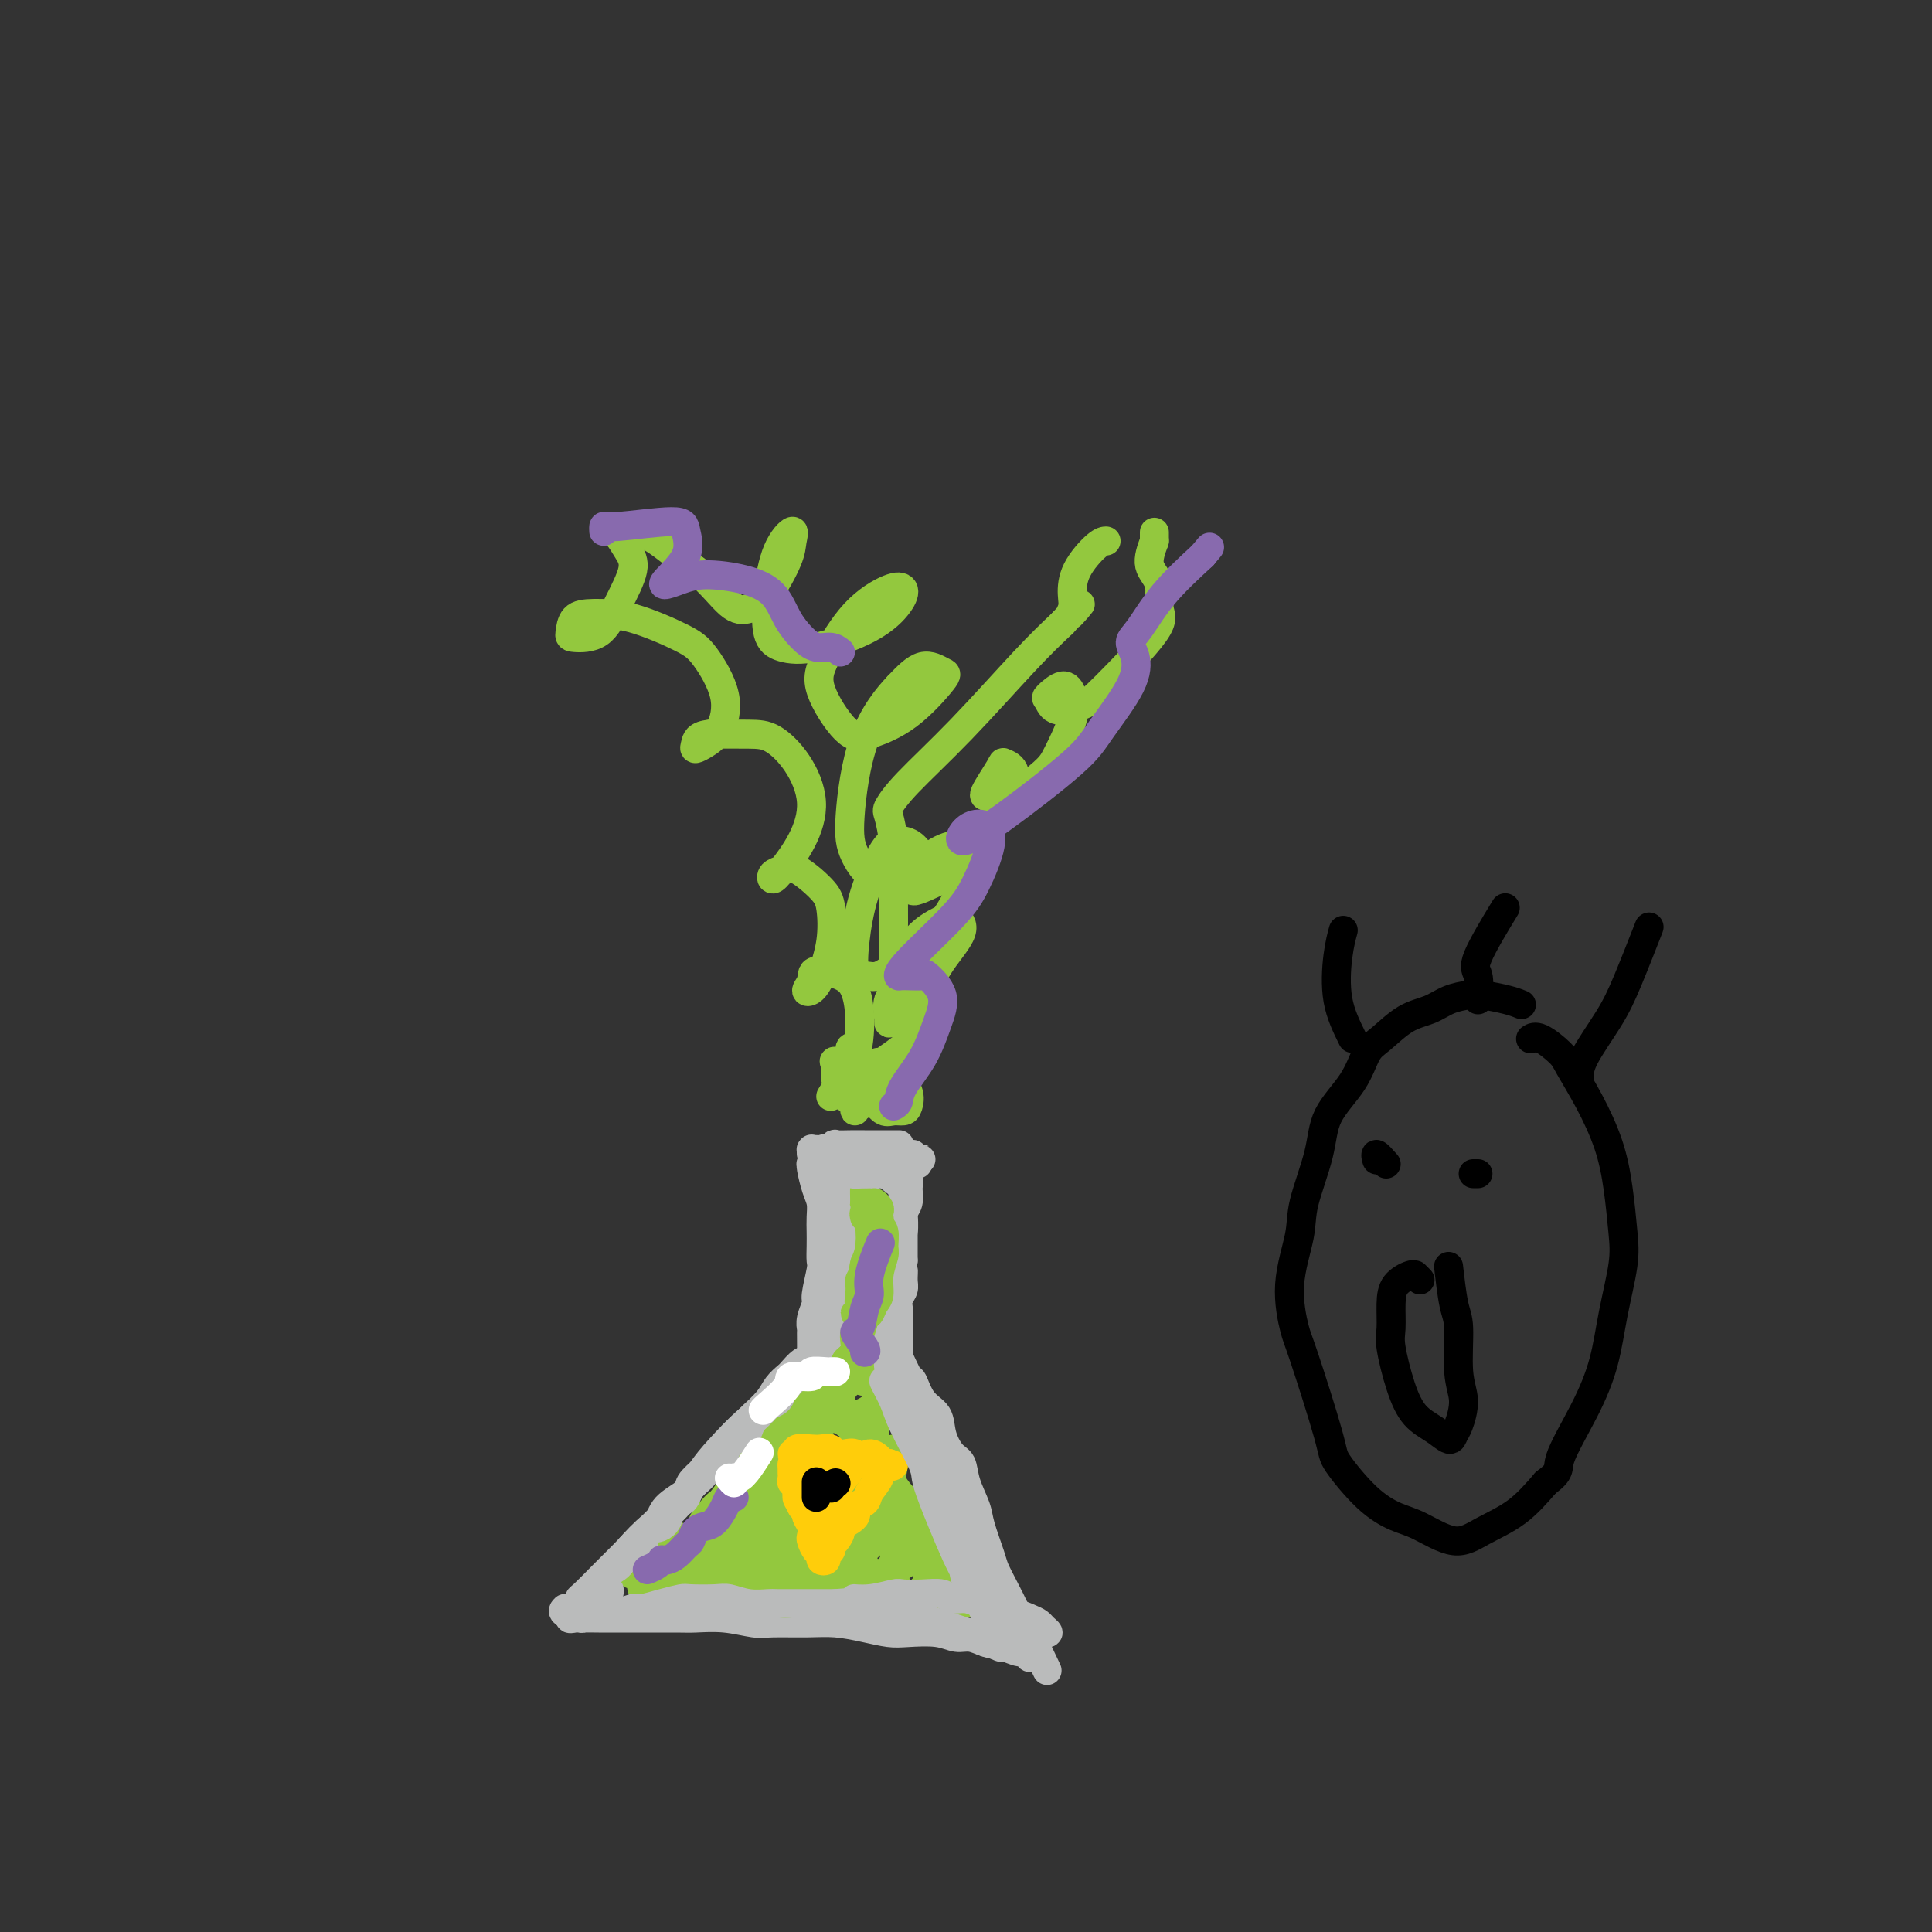 <svg viewBox='0 0 400 400' version='1.1' xmlns='http://www.w3.org/2000/svg' xmlns:xlink='http://www.w3.org/1999/xlink'><rect x="0" y="0" width="400" height="400" fill="#333333" stroke="none"/><g fill='none' stroke='#BABBBB' stroke-width='6' stroke-linecap='round' stroke-linejoin='round'><path d='M175,240c-0.030,0.479 -0.061,0.958 0,1c0.061,0.042 0.212,-0.354 0,0c-0.212,0.354 -0.789,1.458 -1,2c-0.211,0.542 -0.056,0.523 0,1c0.056,0.477 0.014,1.452 0,2c-0.014,0.548 0.000,0.671 0,2c-0.000,1.329 -0.014,3.864 0,5c0.014,1.136 0.056,0.873 0,2c-0.056,1.127 -0.212,3.643 0,6c0.212,2.357 0.790,4.554 1,6c0.210,1.446 0.053,2.143 0,3c-0.053,0.857 -0.000,1.876 0,3c0.000,1.124 -0.051,2.353 0,3c0.051,0.647 0.206,0.713 0,1c-0.206,0.287 -0.773,0.796 -1,1c-0.227,0.204 -0.113,0.102 0,0'/><path d='M190,241c0.111,-0.460 0.222,-0.920 0,-1c-0.222,-0.080 -0.777,0.218 -1,0c-0.223,-0.218 -0.112,-0.954 0,-1c0.112,-0.046 0.227,0.596 0,1c-0.227,0.404 -0.797,0.569 -1,1c-0.203,0.431 -0.040,1.126 0,2c0.040,0.874 -0.042,1.926 0,3c0.042,1.074 0.207,2.170 0,3c-0.207,0.830 -0.788,1.395 -1,2c-0.212,0.605 -0.057,1.251 0,2c0.057,0.749 0.015,1.603 0,2c-0.015,0.397 -0.004,0.338 0,1c0.004,0.662 0.001,2.046 0,3c-0.001,0.954 -0.001,1.477 0,2'/><path d='M187,261c-0.460,3.452 -0.109,2.080 0,2c0.109,-0.080 -0.023,1.130 0,2c0.023,0.870 0.202,1.399 0,2c-0.202,0.601 -0.786,1.273 -1,2c-0.214,0.727 -0.057,1.508 0,2c0.057,0.492 0.015,0.695 0,1c-0.015,0.305 -0.004,0.711 0,1c0.004,0.289 0.001,0.460 0,1c-0.001,0.540 -0.000,1.450 0,2c0.000,0.550 0.000,0.738 0,1c-0.000,0.262 -0.000,0.596 0,1c0.000,0.404 0.000,0.879 0,1c-0.000,0.121 -0.000,-0.112 0,0c0.000,0.112 0.000,0.569 0,1c-0.000,0.431 -0.000,0.838 0,1c0.000,0.162 0.000,0.081 0,0'/><path d='M172,277c-0.501,-0.026 -1.003,-0.053 -1,0c0.003,0.053 0.510,0.184 0,1c-0.510,0.816 -2.038,2.315 -3,3c-0.962,0.685 -1.358,0.556 -2,1c-0.642,0.444 -1.528,1.461 -2,2c-0.472,0.539 -0.529,0.600 -1,1c-0.471,0.400 -1.355,1.139 -2,2c-0.645,0.861 -1.050,1.844 -2,3c-0.950,1.156 -2.445,2.487 -3,3c-0.555,0.513 -0.170,0.210 -1,1c-0.830,0.790 -2.874,2.672 -4,4c-1.126,1.328 -1.335,2.101 -2,3c-0.665,0.899 -1.787,1.923 -3,3c-1.213,1.077 -2.516,2.208 -3,3c-0.484,0.792 -0.150,1.247 -1,2c-0.850,0.753 -2.885,1.805 -4,3c-1.115,1.195 -1.310,2.533 -2,4c-0.690,1.467 -1.876,3.064 -3,4c-1.124,0.936 -2.188,1.210 -3,2c-0.812,0.790 -1.372,2.097 -2,3c-0.628,0.903 -1.322,1.401 -2,2c-0.678,0.599 -1.339,1.300 -2,2'/><path d='M124,329c-7.821,8.440 -3.375,3.542 -2,2c1.375,-1.542 -0.321,0.274 -1,1c-0.679,0.726 -0.339,0.363 0,0'/><path d='M185,279c-0.058,0.430 -0.116,0.860 0,1c0.116,0.140 0.406,-0.011 1,1c0.594,1.011 1.492,3.182 2,4c0.508,0.818 0.625,0.282 1,1c0.375,0.718 1.008,2.691 2,4c0.992,1.309 2.345,1.955 3,3c0.655,1.045 0.613,2.489 1,4c0.387,1.511 1.202,3.090 2,4c0.798,0.910 1.580,1.150 2,2c0.420,0.850 0.479,2.309 1,4c0.521,1.691 1.504,3.613 2,5c0.496,1.387 0.504,2.238 1,4c0.496,1.762 1.479,4.434 2,6c0.521,1.566 0.578,2.024 1,3c0.422,0.976 1.208,2.470 2,4c0.792,1.530 1.589,3.098 2,4c0.411,0.902 0.436,1.140 1,2c0.564,0.860 1.667,2.344 2,3c0.333,0.656 -0.103,0.484 0,1c0.103,0.516 0.744,1.719 1,2c0.256,0.281 0.128,-0.359 0,-1'/><path d='M214,340c4.833,10.167 2.417,5.083 0,0'/><path d='M117,333c-0.326,0.309 -0.653,0.619 0,1c0.653,0.381 2.284,0.834 3,1c0.716,0.166 0.517,0.044 1,0c0.483,-0.044 1.649,-0.012 3,0c1.351,0.012 2.887,0.002 4,0c1.113,-0.002 1.803,0.003 4,0c2.197,-0.003 5.901,-0.015 8,0c2.099,0.015 2.595,0.057 4,0c1.405,-0.057 3.721,-0.212 6,0c2.279,0.212 4.520,0.792 6,1c1.480,0.208 2.199,0.045 4,0c1.801,-0.045 4.685,0.027 7,0c2.315,-0.027 4.061,-0.152 6,0c1.939,0.152 4.070,0.581 6,1c1.930,0.419 3.660,0.829 5,1c1.340,0.171 2.289,0.102 4,0c1.711,-0.102 4.184,-0.239 6,0c1.816,0.239 2.977,0.852 4,1c1.023,0.148 1.910,-0.171 3,0c1.090,0.171 2.383,0.830 3,1c0.617,0.170 0.557,-0.150 1,0c0.443,0.150 1.388,0.771 2,1c0.612,0.229 0.889,0.065 1,0c0.111,-0.065 0.055,-0.033 0,0'/><path d='M173,241c-0.023,-0.006 -0.047,-0.012 0,0c0.047,0.012 0.163,0.042 0,0c-0.163,-0.042 -0.606,-0.155 0,0c0.606,0.155 2.261,0.578 3,1c0.739,0.422 0.563,0.841 1,1c0.437,0.159 1.487,0.057 2,0c0.513,-0.057 0.488,-0.068 1,0c0.512,0.068 1.560,0.214 2,0c0.440,-0.214 0.272,-0.788 1,-1c0.728,-0.212 2.351,-0.060 3,0c0.649,0.060 0.325,0.030 0,0'/><path d='M173,237c-0.019,0.536 -0.039,1.072 0,1c0.039,-0.072 0.136,-0.751 0,-1c-0.136,-0.249 -0.504,-0.067 0,0c0.504,0.067 1.880,0.018 3,0c1.120,-0.018 1.985,-0.005 3,0c1.015,0.005 2.179,0.001 3,0c0.821,-0.001 1.298,-0.000 2,0c0.702,0.000 1.629,0.000 2,0c0.371,-0.000 0.185,-0.000 0,0'/></g>
<g fill='none' stroke='#93C83E' stroke-width='6' stroke-linecap='round' stroke-linejoin='round'><path d='M136,320c-0.718,-0.147 -1.437,-0.293 -2,0c-0.563,0.293 -0.972,1.026 -1,1c-0.028,-0.026 0.324,-0.810 0,0c-0.324,0.810 -1.325,3.213 -2,4c-0.675,0.787 -1.022,-0.043 -1,0c0.022,0.043 0.415,0.957 1,1c0.585,0.043 1.362,-0.786 2,-1c0.638,-0.214 1.135,0.187 2,0c0.865,-0.187 2.097,-0.961 3,-2c0.903,-1.039 1.476,-2.341 2,-3c0.524,-0.659 0.998,-0.673 1,-1c0.002,-0.327 -0.468,-0.966 -1,-1c-0.532,-0.034 -1.126,0.538 -2,1c-0.874,0.462 -2.029,0.815 -3,2c-0.971,1.185 -1.758,3.201 -2,4c-0.242,0.799 0.060,0.379 0,1c-0.060,0.621 -0.482,2.281 0,3c0.482,0.719 1.867,0.496 3,0c1.133,-0.496 2.014,-1.267 3,-2c0.986,-0.733 2.077,-1.428 3,-2c0.923,-0.572 1.677,-1.019 2,-2c0.323,-0.981 0.217,-2.495 0,-3c-0.217,-0.505 -0.543,-0.001 -1,0c-0.457,0.001 -1.046,-0.500 -2,0c-0.954,0.500 -2.273,2.000 -3,3c-0.727,1.000 -0.864,1.500 -1,2'/><path d='M137,325c-1.153,1.407 -0.537,2.424 0,3c0.537,0.576 0.995,0.712 2,1c1.005,0.288 2.557,0.727 4,0c1.443,-0.727 2.777,-2.622 4,-4c1.223,-1.378 2.335,-2.241 3,-3c0.665,-0.759 0.882,-1.413 1,-2c0.118,-0.587 0.138,-1.105 0,-1c-0.138,0.105 -0.434,0.835 -1,1c-0.566,0.165 -1.404,-0.233 -2,0c-0.596,0.233 -0.951,1.098 -1,2c-0.049,0.902 0.208,1.843 1,3c0.792,1.157 2.118,2.532 3,3c0.882,0.468 1.321,0.030 3,-1c1.679,-1.030 4.598,-2.650 6,-4c1.402,-1.350 1.287,-2.429 1,-3c-0.287,-0.571 -0.746,-0.634 -1,-1c-0.254,-0.366 -0.301,-1.033 -1,-1c-0.699,0.033 -2.049,0.768 -3,1c-0.951,0.232 -1.505,-0.040 -2,1c-0.495,1.040 -0.933,3.390 -1,5c-0.067,1.610 0.236,2.478 1,3c0.764,0.522 1.988,0.697 3,1c1.012,0.303 1.811,0.736 3,0c1.189,-0.736 2.768,-2.639 4,-4c1.232,-1.361 2.116,-2.181 3,-3'/><path d='M167,322c1.409,-1.536 1.432,-1.876 1,-2c-0.432,-0.124 -1.319,-0.033 -2,0c-0.681,0.033 -1.157,0.009 -2,0c-0.843,-0.009 -2.053,-0.002 -3,1c-0.947,1.002 -1.631,2.999 -2,4c-0.369,1.001 -0.421,1.007 0,2c0.421,0.993 1.317,2.973 2,4c0.683,1.027 1.154,1.102 2,1c0.846,-0.102 2.066,-0.380 3,-1c0.934,-0.620 1.583,-1.581 2,-2c0.417,-0.419 0.602,-0.295 1,-1c0.398,-0.705 1.008,-2.239 1,-3c-0.008,-0.761 -0.633,-0.750 -1,-1c-0.367,-0.250 -0.475,-0.760 -1,-1c-0.525,-0.240 -1.468,-0.211 -2,0c-0.532,0.211 -0.653,0.602 -1,1c-0.347,0.398 -0.919,0.803 -1,1c-0.081,0.197 0.331,0.187 1,1c0.669,0.813 1.596,2.451 3,3c1.404,0.549 3.284,0.011 5,0c1.716,-0.011 3.266,0.505 4,0c0.734,-0.505 0.650,-2.032 1,-3c0.350,-0.968 1.133,-1.376 1,-2c-0.133,-0.624 -1.181,-1.464 -2,-2c-0.819,-0.536 -1.410,-0.768 -2,-1'/><path d='M175,321c-0.751,-1.258 -1.627,-0.404 -2,0c-0.373,0.404 -0.241,0.358 0,1c0.241,0.642 0.592,1.971 1,3c0.408,1.029 0.872,1.758 2,2c1.128,0.242 2.919,-0.005 4,0c1.081,0.005 1.453,0.260 2,0c0.547,-0.260 1.269,-1.034 2,-2c0.731,-0.966 1.472,-2.124 2,-3c0.528,-0.876 0.844,-1.470 0,-2c-0.844,-0.530 -2.847,-0.998 -4,-1c-1.153,-0.002 -1.454,0.461 -2,1c-0.546,0.539 -1.336,1.154 -2,2c-0.664,0.846 -1.203,1.921 -1,3c0.203,1.079 1.147,2.160 2,3c0.853,0.840 1.613,1.440 3,2c1.387,0.560 3.400,1.082 5,1c1.600,-0.082 2.788,-0.768 4,-2c1.212,-1.232 2.448,-3.009 3,-4c0.552,-0.991 0.422,-1.195 0,-2c-0.422,-0.805 -1.134,-2.210 -2,-3c-0.866,-0.790 -1.887,-0.963 -3,-1c-1.113,-0.037 -2.319,0.062 -3,1c-0.681,0.938 -0.837,2.714 -1,4c-0.163,1.286 -0.332,2.082 0,3c0.332,0.918 1.166,1.959 2,3'/><path d='M187,330c0.846,2.030 2.460,2.106 4,2c1.540,-0.106 3.007,-0.395 4,-1c0.993,-0.605 1.511,-1.525 2,-2c0.489,-0.475 0.948,-0.503 1,-1c0.052,-0.497 -0.303,-1.462 -1,-2c-0.697,-0.538 -1.737,-0.650 -2,-1c-0.263,-0.350 0.249,-0.939 0,-1c-0.249,-0.061 -1.261,0.405 -2,1c-0.739,0.595 -1.204,1.320 -1,2c0.204,0.680 1.079,1.315 2,2c0.921,0.685 1.890,1.419 3,2c1.110,0.581 2.362,1.010 3,1c0.638,-0.010 0.661,-0.460 1,-1c0.339,-0.540 0.994,-1.171 1,-2c0.006,-0.829 -0.638,-1.858 -1,-3c-0.362,-1.142 -0.442,-2.399 -1,-3c-0.558,-0.601 -1.593,-0.548 -3,-1c-1.407,-0.452 -3.185,-1.409 -5,-1c-1.815,0.409 -3.666,2.184 -5,3c-1.334,0.816 -2.151,0.672 -3,1c-0.849,0.328 -1.728,1.127 -2,2c-0.272,0.873 0.065,1.821 0,2c-0.065,0.179 -0.533,-0.410 -1,-1'/><path d='M181,328c-2.151,0.125 -2.029,-3.064 -3,-5c-0.971,-1.936 -3.035,-2.620 -5,-3c-1.965,-0.380 -3.829,-0.455 -6,0c-2.171,0.455 -4.647,1.441 -6,2c-1.353,0.559 -1.581,0.692 -2,1c-0.419,0.308 -1.027,0.792 -1,1c0.027,0.208 0.688,0.140 1,0c0.312,-0.140 0.273,-0.352 1,-1c0.727,-0.648 2.220,-1.733 3,-3c0.780,-1.267 0.848,-2.715 1,-4c0.152,-1.285 0.389,-2.408 0,-3c-0.389,-0.592 -1.404,-0.653 -2,-1c-0.596,-0.347 -0.773,-0.979 -2,-1c-1.227,-0.021 -3.504,0.570 -5,1c-1.496,0.430 -2.213,0.698 -3,1c-0.787,0.302 -1.645,0.638 -2,1c-0.355,0.362 -0.206,0.751 0,1c0.206,0.249 0.468,0.358 1,1c0.532,0.642 1.332,1.819 2,2c0.668,0.181 1.202,-0.632 2,-1c0.798,-0.368 1.860,-0.292 2,-1c0.140,-0.708 -0.643,-2.200 -1,-3c-0.357,-0.800 -0.288,-0.908 -1,-1c-0.712,-0.092 -2.203,-0.169 -3,0c-0.797,0.169 -0.898,0.585 -1,1'/><path d='M151,313c-1.336,0.915 -2.177,3.202 -2,5c0.177,1.798 1.374,3.107 2,4c0.626,0.893 0.683,1.370 2,1c1.317,-0.370 3.893,-1.586 6,-3c2.107,-1.414 3.744,-3.025 5,-4c1.256,-0.975 2.130,-1.313 3,-3c0.870,-1.687 1.734,-4.724 2,-6c0.266,-1.276 -0.067,-0.792 -1,-1c-0.933,-0.208 -2.466,-1.108 -4,-1c-1.534,0.108 -3.070,1.224 -4,2c-0.930,0.776 -1.255,1.214 -2,2c-0.745,0.786 -1.912,1.921 -2,3c-0.088,1.079 0.902,2.101 2,3c1.098,0.899 2.303,1.675 4,1c1.697,-0.675 3.886,-2.801 5,-4c1.114,-1.199 1.151,-1.471 2,-3c0.849,-1.529 2.508,-4.314 3,-6c0.492,-1.686 -0.183,-2.273 -1,-3c-0.817,-0.727 -1.776,-1.593 -3,-2c-1.224,-0.407 -2.714,-0.354 -4,0c-1.286,0.354 -2.370,1.009 -3,2c-0.630,0.991 -0.808,2.317 -1,4c-0.192,1.683 -0.398,3.722 0,5c0.398,1.278 1.399,1.794 3,2c1.601,0.206 3.800,0.103 6,0'/><path d='M169,311c2.094,-0.141 2.829,-1.495 4,-3c1.171,-1.505 2.778,-3.161 4,-5c1.222,-1.839 2.059,-3.862 2,-5c-0.059,-1.138 -1.015,-1.391 -2,-2c-0.985,-0.609 -2.000,-1.574 -3,-2c-1.000,-0.426 -1.983,-0.315 -3,0c-1.017,0.315 -2.066,0.833 -2,2c0.066,1.167 1.248,2.984 2,4c0.752,1.016 1.075,1.230 2,1c0.925,-0.230 2.452,-0.903 4,-2c1.548,-1.097 3.118,-2.619 4,-4c0.882,-1.381 1.077,-2.622 1,-4c-0.077,-1.378 -0.428,-2.893 -1,-4c-0.572,-1.107 -1.367,-1.807 -2,-2c-0.633,-0.193 -1.104,0.121 -2,0c-0.896,-0.121 -2.217,-0.679 -3,0c-0.783,0.679 -1.029,2.593 -1,4c0.029,1.407 0.334,2.307 1,3c0.666,0.693 1.693,1.180 3,1c1.307,-0.180 2.895,-1.025 4,-2c1.105,-0.975 1.727,-2.079 2,-3c0.273,-0.921 0.197,-1.659 0,-3c-0.197,-1.341 -0.515,-3.284 -1,-4c-0.485,-0.716 -1.139,-0.205 -2,0c-0.861,0.205 -1.931,0.102 -3,0'/><path d='M177,281c-1.199,0.116 -1.697,0.405 -2,1c-0.303,0.595 -0.410,1.494 0,2c0.410,0.506 1.339,0.619 2,1c0.661,0.381 1.054,1.032 2,1c0.946,-0.032 2.445,-0.745 3,-1c0.555,-0.255 0.167,-0.052 0,0c-0.167,0.052 -0.112,-0.047 0,0c0.112,0.047 0.282,0.240 0,2c-0.282,1.760 -1.016,5.088 -1,8c0.016,2.912 0.782,5.410 1,8c0.218,2.590 -0.114,5.274 0,7c0.114,1.726 0.673,2.495 1,4c0.327,1.505 0.423,3.746 1,5c0.577,1.254 1.635,1.521 2,1c0.365,-0.521 0.037,-1.829 0,-3c-0.037,-1.171 0.218,-2.206 0,-3c-0.218,-0.794 -0.910,-1.347 -2,-2c-1.090,-0.653 -2.580,-1.405 -4,-2c-1.420,-0.595 -2.772,-1.033 -4,-1c-1.228,0.033 -2.334,0.536 -3,2c-0.666,1.464 -0.894,3.890 -1,5c-0.106,1.110 -0.090,0.906 1,1c1.090,0.094 3.255,0.487 5,0c1.745,-0.487 3.070,-1.853 4,-3c0.930,-1.147 1.465,-2.073 2,-3'/><path d='M184,311c1.040,-1.722 0.640,-3.027 0,-4c-0.640,-0.973 -1.518,-1.613 -3,-2c-1.482,-0.387 -3.566,-0.521 -6,0c-2.434,0.521 -5.216,1.695 -7,3c-1.784,1.305 -2.569,2.739 -4,4c-1.431,1.261 -3.508,2.349 -5,3c-1.492,0.651 -2.398,0.864 -3,1c-0.602,0.136 -0.901,0.195 -1,0c-0.099,-0.195 0.003,-0.643 0,-1c-0.003,-0.357 -0.109,-0.624 0,-1c0.109,-0.376 0.433,-0.862 1,-2c0.567,-1.138 1.378,-2.928 2,-4c0.622,-1.072 1.057,-1.427 1,-2c-0.057,-0.573 -0.604,-1.364 -1,-2c-0.396,-0.636 -0.639,-1.117 -1,-1c-0.361,0.117 -0.839,0.831 -2,2c-1.161,1.169 -3.004,2.794 -4,4c-0.996,1.206 -1.143,1.993 -2,3c-0.857,1.007 -2.423,2.233 -3,3c-0.577,0.767 -0.165,1.076 0,1c0.165,-0.076 0.082,-0.538 0,-1'/><path d='M146,315c-1.445,1.031 0.944,-1.891 2,-3c1.056,-1.109 0.779,-0.406 2,-2c1.221,-1.594 3.939,-5.485 5,-7c1.061,-1.515 0.466,-0.653 2,-2c1.534,-1.347 5.197,-4.902 7,-7c1.803,-2.098 1.746,-2.740 3,-4c1.254,-1.260 3.819,-3.138 5,-4c1.181,-0.862 0.979,-0.706 1,-1c0.021,-0.294 0.266,-1.037 -1,0c-1.266,1.037 -4.044,3.854 -6,6c-1.956,2.146 -3.090,3.621 -4,5c-0.910,1.379 -1.594,2.661 -2,4c-0.406,1.339 -0.532,2.736 0,4c0.532,1.264 1.723,2.397 3,3c1.277,0.603 2.639,0.676 5,0c2.361,-0.676 5.719,-2.101 8,-3c2.281,-0.899 3.484,-1.272 5,-2c1.516,-0.728 3.346,-1.811 4,-2c0.654,-0.189 0.134,0.516 0,1c-0.134,0.484 0.119,0.748 0,2c-0.119,1.252 -0.609,3.491 -1,5c-0.391,1.509 -0.683,2.288 0,4c0.683,1.712 2.342,4.356 4,7'/><path d='M188,319c0.966,1.285 1.381,0.997 2,1c0.619,0.003 1.444,0.295 2,0c0.556,-0.295 0.844,-1.178 1,-2c0.156,-0.822 0.179,-1.583 -1,-3c-1.179,-1.417 -3.562,-3.492 -5,-5c-1.438,-1.508 -1.932,-2.451 -3,-4c-1.068,-1.549 -2.710,-3.705 -4,-6c-1.290,-2.295 -2.227,-4.730 -3,-6c-0.773,-1.270 -1.381,-1.374 -2,-2c-0.619,-0.626 -1.250,-1.775 -1,-3c0.250,-1.225 1.380,-2.526 2,-3c0.620,-0.474 0.730,-0.120 1,-1c0.270,-0.880 0.699,-2.994 1,-4c0.301,-1.006 0.473,-0.903 1,-1c0.527,-0.097 1.410,-0.393 2,-1c0.590,-0.607 0.886,-1.525 1,-2c0.114,-0.475 0.045,-0.508 0,-1c-0.045,-0.492 -0.067,-1.443 0,-2c0.067,-0.557 0.225,-0.719 0,-1c-0.225,-0.281 -0.831,-0.681 -1,-1c-0.169,-0.319 0.098,-0.558 0,-1c-0.098,-0.442 -0.562,-1.088 -1,-2c-0.438,-0.912 -0.849,-2.092 -1,-3c-0.151,-0.908 -0.043,-1.545 0,-2c0.043,-0.455 0.022,-0.727 0,-1'/><path d='M179,263c-0.464,-2.120 -0.124,-0.921 0,-1c0.124,-0.079 0.033,-1.435 0,-2c-0.033,-0.565 -0.008,-0.339 0,-1c0.008,-0.661 -0.001,-2.208 0,-3c0.001,-0.792 0.010,-0.828 0,-1c-0.010,-0.172 -0.041,-0.479 0,-1c0.041,-0.521 0.154,-1.254 0,-2c-0.154,-0.746 -0.575,-1.504 -1,-2c-0.425,-0.496 -0.854,-0.731 -1,-1c-0.146,-0.269 -0.008,-0.573 0,-1c0.008,-0.427 -0.115,-0.977 0,-1c0.115,-0.023 0.466,0.481 1,1c0.534,0.519 1.251,1.054 2,2c0.749,0.946 1.532,2.302 2,3c0.468,0.698 0.623,0.737 1,1c0.377,0.263 0.977,0.751 1,1c0.023,0.249 -0.532,0.259 -1,0c-0.468,-0.259 -0.848,-0.788 -1,-1c-0.152,-0.212 -0.076,-0.106 0,0'/><path d='M178,229c-0.423,-0.135 -0.845,-0.269 -1,0c-0.155,0.269 -0.041,0.943 0,1c0.041,0.057 0.011,-0.503 0,-1c-0.011,-0.497 -0.003,-0.933 0,-1c0.003,-0.067 0.000,0.234 0,0c-0.000,-0.234 0.001,-1.005 0,-2c-0.001,-0.995 -0.004,-2.216 0,-3c0.004,-0.784 0.016,-1.132 0,-2c-0.016,-0.868 -0.062,-2.256 0,-3c0.062,-0.744 0.230,-0.843 0,-1c-0.230,-0.157 -0.857,-0.371 -1,0c-0.143,0.371 0.200,1.329 0,2c-0.200,0.671 -0.943,1.056 -1,2c-0.057,0.944 0.570,2.447 1,3c0.430,0.553 0.662,0.157 1,0c0.338,-0.157 0.781,-0.073 1,0c0.219,0.073 0.213,0.135 0,0c-0.213,-0.135 -0.632,-0.467 -1,-1c-0.368,-0.533 -0.684,-1.266 -1,-2'/><path d='M176,221c-0.682,-0.653 -2.386,-0.784 -3,-1c-0.614,-0.216 -0.136,-0.517 0,0c0.136,0.517 -0.070,1.852 0,3c0.070,1.148 0.416,2.109 1,3c0.584,0.891 1.408,1.710 3,2c1.592,0.290 3.954,0.050 5,0c1.046,-0.050 0.775,0.090 1,0c0.225,-0.090 0.946,-0.410 1,-1c0.054,-0.590 -0.558,-1.449 -1,-2c-0.442,-0.551 -0.715,-0.795 -1,-1c-0.285,-0.205 -0.582,-0.370 -1,0c-0.418,0.370 -0.957,1.277 -1,2c-0.043,0.723 0.408,1.264 1,2c0.592,0.736 1.323,1.667 2,2c0.677,0.333 1.298,0.068 2,0c0.702,-0.068 1.483,0.061 2,0c0.517,-0.061 0.769,-0.312 1,-1c0.231,-0.688 0.440,-1.814 0,-3c-0.440,-1.186 -1.530,-2.433 -2,-3c-0.470,-0.567 -0.319,-0.453 -1,-1c-0.681,-0.547 -2.193,-1.755 -3,-2c-0.807,-0.245 -0.910,0.472 -1,1c-0.090,0.528 -0.169,0.865 0,1c0.169,0.135 0.584,0.067 1,0'/><path d='M182,222c-0.732,-1.118 0.440,-1.911 2,-3c1.560,-1.089 3.510,-2.472 5,-4c1.490,-1.528 2.521,-3.200 3,-5c0.479,-1.800 0.406,-3.726 0,-5c-0.406,-1.274 -1.144,-1.895 -2,-2c-0.856,-0.105 -1.832,0.308 -3,1c-1.168,0.692 -2.530,1.664 -3,3c-0.470,1.336 -0.047,3.036 0,4c0.047,0.964 -0.281,1.194 1,0c1.281,-1.194 4.172,-3.810 6,-6c1.828,-2.190 2.593,-3.952 4,-6c1.407,-2.048 3.455,-4.380 4,-6c0.545,-1.620 -0.413,-2.526 -1,-3c-0.587,-0.474 -0.803,-0.515 -2,0c-1.197,0.515 -3.375,1.586 -5,3c-1.625,1.414 -2.699,3.170 -3,4c-0.301,0.830 0.169,0.732 1,0c0.831,-0.732 2.024,-2.100 3,-3c0.976,-0.900 1.737,-1.332 3,-3c1.263,-1.668 3.030,-4.572 4,-7c0.970,-2.428 1.144,-4.380 1,-6c-0.144,-1.620 -0.606,-2.908 -2,-3c-1.394,-0.092 -3.722,1.014 -5,2c-1.278,0.986 -1.508,1.853 -2,3c-0.492,1.147 -1.246,2.573 -2,4'/><path d='M189,184c-0.594,1.202 2.421,-0.294 4,-1c1.579,-0.706 1.722,-0.624 4,-3c2.278,-2.376 6.690,-7.212 9,-10c2.310,-2.788 2.516,-3.527 3,-5c0.484,-1.473 1.245,-3.678 1,-5c-0.245,-1.322 -1.497,-1.761 -2,-2c-0.503,-0.239 -0.258,-0.276 -1,1c-0.742,1.276 -2.471,3.867 -3,5c-0.529,1.133 0.142,0.807 1,1c0.858,0.193 1.902,0.904 4,0c2.098,-0.904 5.251,-3.425 7,-5c1.749,-1.575 2.093,-2.205 3,-4c0.907,-1.795 2.375,-4.756 3,-7c0.625,-2.244 0.405,-3.770 0,-5c-0.405,-1.230 -0.996,-2.164 -2,-2c-1.004,0.164 -2.422,1.426 -3,2c-0.578,0.574 -0.318,0.460 0,1c0.318,0.540 0.694,1.735 2,2c1.306,0.265 3.543,-0.400 5,-1c1.457,-0.600 2.134,-1.135 5,-4c2.866,-2.865 7.923,-8.061 10,-11c2.077,-2.939 1.175,-3.623 1,-5c-0.175,-1.377 0.376,-3.448 0,-5c-0.376,-1.552 -1.679,-2.586 -2,-4c-0.321,-1.414 0.339,-3.207 1,-5'/><path d='M239,112c0.000,-3.167 0.000,-1.583 0,0'/><path d='M172,227c0.540,-0.901 1.081,-1.803 2,-3c0.919,-1.197 2.218,-2.690 3,-5c0.782,-2.310 1.048,-5.436 1,-8c-0.048,-2.564 -0.410,-4.564 -1,-6c-0.590,-1.436 -1.410,-2.306 -3,-3c-1.590,-0.694 -3.951,-1.211 -5,-1c-1.049,0.211 -0.785,1.150 -1,2c-0.215,0.850 -0.908,1.609 -1,2c-0.092,0.391 0.417,0.413 1,0c0.583,-0.413 1.240,-1.260 2,-3c0.760,-1.740 1.624,-4.372 2,-7c0.376,-2.628 0.265,-5.252 0,-7c-0.265,-1.748 -0.685,-2.622 -2,-4c-1.315,-1.378 -3.525,-3.262 -5,-4c-1.475,-0.738 -2.215,-0.329 -3,0c-0.785,0.329 -1.616,0.580 -2,1c-0.384,0.420 -0.320,1.009 0,1c0.320,-0.009 0.897,-0.615 2,-2c1.103,-1.385 2.731,-3.548 4,-6c1.269,-2.452 2.177,-5.193 2,-8c-0.177,-2.807 -1.439,-5.680 -3,-8c-1.561,-2.320 -3.420,-4.086 -5,-5c-1.580,-0.914 -2.880,-0.975 -5,-1c-2.120,-0.025 -5.060,-0.012 -8,0'/><path d='M147,152c-2.669,0.228 -2.841,1.300 -3,2c-0.159,0.700 -0.303,1.030 0,1c0.303,-0.030 1.055,-0.418 2,-1c0.945,-0.582 2.083,-1.357 3,-3c0.917,-1.643 1.614,-4.153 1,-7c-0.614,-2.847 -2.539,-6.030 -4,-8c-1.461,-1.970 -2.458,-2.728 -5,-4c-2.542,-1.272 -6.629,-3.059 -10,-4c-3.371,-0.941 -6.026,-1.036 -8,-1c-1.974,0.036 -3.267,0.203 -4,1c-0.733,0.797 -0.906,2.222 -1,3c-0.094,0.778 -0.108,0.907 1,1c1.108,0.093 3.338,0.148 5,-1c1.662,-1.148 2.755,-3.499 4,-6c1.245,-2.501 2.640,-5.153 3,-7c0.360,-1.847 -0.316,-2.889 -1,-4c-0.684,-1.111 -1.376,-2.293 -2,-3c-0.624,-0.707 -1.178,-0.941 -1,-1c0.178,-0.059 1.089,0.056 2,0c0.911,-0.056 1.821,-0.283 3,0c1.179,0.283 2.625,1.076 4,2c1.375,0.924 2.679,1.978 4,3c1.321,1.022 2.661,2.011 4,3'/><path d='M144,118c3.248,2.740 5.367,5.591 7,7c1.633,1.409 2.780,1.377 4,1c1.220,-0.377 2.514,-1.098 4,-3c1.486,-1.902 3.166,-4.984 4,-7c0.834,-2.016 0.824,-2.965 1,-4c0.176,-1.035 0.537,-2.155 0,-2c-0.537,0.155 -1.973,1.585 -3,4c-1.027,2.415 -1.644,5.813 -2,9c-0.356,3.187 -0.450,6.162 0,8c0.450,1.838 1.442,2.538 3,3c1.558,0.462 3.680,0.685 7,0c3.320,-0.685 7.839,-2.277 11,-4c3.161,-1.723 4.963,-3.575 6,-5c1.037,-1.425 1.307,-2.423 1,-3c-0.307,-0.577 -1.191,-0.732 -3,0c-1.809,0.732 -4.542,2.352 -7,5c-2.458,2.648 -4.639,6.323 -6,9c-1.361,2.677 -1.902,4.357 -1,7c0.902,2.643 3.246,6.251 5,8c1.754,1.749 2.918,1.639 5,1c2.082,-0.639 5.083,-1.807 8,-4c2.917,-2.193 5.751,-5.413 7,-7c1.249,-1.587 0.913,-1.543 0,-2c-0.913,-0.457 -2.404,-1.416 -4,-1c-1.596,0.416 -3.298,2.208 -5,4'/><path d='M186,142c-2.175,2.246 -5.113,5.860 -7,11c-1.887,5.140 -2.725,11.807 -3,16c-0.275,4.193 0.012,5.912 1,8c0.988,2.088 2.676,4.545 5,5c2.324,0.455 5.284,-1.093 7,-2c1.716,-0.907 2.188,-1.174 2,-2c-0.188,-0.826 -1.034,-2.211 -2,-3c-0.966,-0.789 -2.050,-0.982 -3,-1c-0.950,-0.018 -1.766,0.138 -3,2c-1.234,1.862 -2.886,5.429 -4,9c-1.114,3.571 -1.688,7.146 -2,10c-0.312,2.854 -0.360,4.987 0,6c0.360,1.013 1.130,0.905 2,1c0.870,0.095 1.841,0.392 3,0c1.159,-0.392 2.508,-1.474 3,-2c0.492,-0.526 0.129,-0.494 0,-2c-0.129,-1.506 -0.022,-4.548 0,-7c0.022,-2.452 -0.040,-4.314 0,-7c0.040,-2.686 0.181,-6.195 0,-9c-0.181,-2.805 -0.683,-4.906 -1,-6c-0.317,-1.094 -0.450,-1.183 0,-2c0.450,-0.817 1.481,-2.363 4,-5c2.519,-2.637 6.524,-6.364 11,-11c4.476,-4.636 9.422,-10.182 13,-14c3.578,-3.818 5.789,-5.909 8,-8'/><path d='M220,129c6.022,-6.613 3.077,-3.145 2,-2c-1.077,1.145 -0.285,-0.033 0,-1c0.285,-0.967 0.062,-1.723 0,-3c-0.062,-1.277 0.035,-3.074 1,-5c0.965,-1.926 2.798,-3.980 4,-5c1.202,-1.020 1.772,-1.006 2,-1c0.228,0.006 0.114,0.003 0,0'/></g>
<g fill='none' stroke='#FFCD0A' stroke-width='6' stroke-linecap='round' stroke-linejoin='round'><path d='M166,303c0.124,-0.452 0.248,-0.905 0,-1c-0.248,-0.095 -0.868,0.167 -1,0c-0.132,-0.167 0.223,-0.763 0,-1c-0.223,-0.237 -1.025,-0.116 -1,0c0.025,0.116 0.875,0.226 1,0c0.125,-0.226 -0.476,-0.789 0,-1c0.476,-0.211 2.028,-0.070 3,0c0.972,0.070 1.364,0.070 2,0c0.636,-0.070 1.518,-0.210 2,0c0.482,0.210 0.566,0.770 1,1c0.434,0.230 1.219,0.131 2,0c0.781,-0.131 1.557,-0.294 2,0c0.443,0.294 0.553,1.046 1,1c0.447,-0.046 1.230,-0.888 2,-1c0.770,-0.112 1.526,0.506 2,1c0.474,0.494 0.666,0.864 1,1c0.334,0.136 0.810,0.039 1,0c0.190,-0.039 0.095,-0.019 0,0'/><path d='M184,303c2.279,0.610 -0.025,0.635 -1,1c-0.975,0.365 -0.622,1.070 -1,2c-0.378,0.930 -1.486,2.084 -2,3c-0.514,0.916 -0.435,1.592 -1,2c-0.565,0.408 -1.776,0.547 -2,1c-0.224,0.453 0.538,1.221 0,2c-0.538,0.779 -2.378,1.571 -3,2c-0.622,0.429 -0.027,0.496 0,1c0.027,0.504 -0.513,1.445 -1,2c-0.487,0.555 -0.919,0.724 -1,1c-0.081,0.276 0.189,0.659 0,1c-0.189,0.341 -0.838,0.639 -1,1c-0.162,0.361 0.163,0.783 0,1c-0.163,0.217 -0.815,0.228 -1,0c-0.185,-0.228 0.095,-0.694 0,-1c-0.095,-0.306 -0.565,-0.453 -1,-1c-0.435,-0.547 -0.834,-1.494 -1,-2c-0.166,-0.506 -0.100,-0.569 0,-1c0.100,-0.431 0.233,-1.229 0,-2c-0.233,-0.771 -0.832,-1.515 -1,-2c-0.168,-0.485 0.095,-0.710 0,-1c-0.095,-0.290 -0.547,-0.645 -1,-1'/><path d='M166,312c-0.996,-1.896 -0.985,-1.635 -1,-2c-0.015,-0.365 -0.057,-1.355 0,-2c0.057,-0.645 0.211,-0.946 0,-1c-0.211,-0.054 -0.789,0.139 -1,0c-0.211,-0.139 -0.055,-0.612 0,-1c0.055,-0.388 0.010,-0.692 0,-1c-0.010,-0.308 0.013,-0.618 0,-1c-0.013,-0.382 -0.064,-0.834 0,-1c0.064,-0.166 0.244,-0.044 1,0c0.756,0.044 2.090,0.012 3,0c0.910,-0.012 1.396,-0.002 2,0c0.604,0.002 1.325,-0.004 2,0c0.675,0.004 1.304,0.019 2,0c0.696,-0.019 1.459,-0.071 2,0c0.541,0.071 0.862,0.264 1,0c0.138,-0.264 0.095,-0.986 0,-1c-0.095,-0.014 -0.241,0.678 0,1c0.241,0.322 0.869,0.272 1,0c0.131,-0.272 -0.234,-0.765 -1,0c-0.766,0.765 -1.933,2.790 -3,4c-1.067,1.210 -2.033,1.605 -3,2'/><path d='M171,309c-1.166,1.347 -1.581,1.716 -2,2c-0.419,0.284 -0.842,0.484 -1,1c-0.158,0.516 -0.050,1.347 0,2c0.050,0.653 0.040,1.127 0,1c-0.040,-0.127 -0.112,-0.855 0,-1c0.112,-0.145 0.408,0.292 1,0c0.592,-0.292 1.479,-1.312 2,-2c0.521,-0.688 0.675,-1.042 1,-2c0.325,-0.958 0.819,-2.519 1,-3c0.181,-0.481 0.049,0.119 0,0c-0.049,-0.119 -0.013,-0.955 0,-1c0.013,-0.045 0.004,0.701 0,1c-0.004,0.299 -0.002,0.149 0,0'/></g>
<g fill='none' stroke='#000000' stroke-width='6' stroke-linecap='round' stroke-linejoin='round'><path d='M173,307c0.000,0.000 0.100,0.100 0.1,0.1'/><path d='M169,307c0.000,-0.188 0.000,-0.376 0,0c0.000,0.376 0.000,1.317 0,2c0.000,0.683 0.000,1.107 0,1c0.000,-0.107 0.000,-0.745 0,-1c0.000,-0.255 0.000,-0.128 0,0'/><path d='M172,308c0.000,0.000 0.100,0.100 0.1,0.1'/></g>
<g fill='none' stroke='#BABBBB' stroke-width='6' stroke-linecap='round' stroke-linejoin='round'><path d='M169,276c0.117,-0.042 0.235,-0.084 0,1c-0.235,1.084 -0.822,3.295 -1,4c-0.178,0.705 0.055,-0.096 0,0c-0.055,0.096 -0.396,1.089 -1,2c-0.604,0.911 -1.470,1.739 -2,2c-0.530,0.261 -0.723,-0.046 -1,0c-0.277,0.046 -0.636,0.445 -1,1c-0.364,0.555 -0.731,1.265 -1,2c-0.269,0.735 -0.440,1.496 -1,2c-0.560,0.504 -1.510,0.750 -2,1c-0.490,0.250 -0.520,0.504 -1,1c-0.480,0.496 -1.409,1.235 -2,2c-0.591,0.765 -0.843,1.557 -1,2c-0.157,0.443 -0.218,0.539 -1,1c-0.782,0.461 -2.285,1.288 -3,2c-0.715,0.712 -0.643,1.308 -1,2c-0.357,0.692 -1.142,1.480 -2,2c-0.858,0.520 -1.788,0.773 -2,1c-0.212,0.227 0.295,0.428 0,1c-0.295,0.572 -1.391,1.515 -2,2c-0.609,0.485 -0.730,0.511 -1,1c-0.270,0.489 -0.688,1.439 -1,2c-0.312,0.561 -0.518,0.732 -1,1c-0.482,0.268 -1.241,0.634 -2,1'/><path d='M139,312c-4.234,4.511 -1.820,2.288 -1,2c0.820,-0.288 0.045,1.358 -1,2c-1.045,0.642 -2.362,0.279 -3,1c-0.638,0.721 -0.598,2.524 -1,3c-0.402,0.476 -1.245,-0.377 -2,0c-0.755,0.377 -1.421,1.985 -2,3c-0.579,1.015 -1.072,1.439 -2,2c-0.928,0.561 -2.291,1.261 -3,2c-0.709,0.739 -0.763,1.518 -1,2c-0.237,0.482 -0.655,0.669 -1,1c-0.345,0.331 -0.615,0.807 -1,1c-0.385,0.193 -0.885,0.102 -1,0c-0.115,-0.102 0.156,-0.214 1,-1c0.844,-0.786 2.263,-2.247 4,-4c1.737,-1.753 3.793,-3.800 5,-5c1.207,-1.200 1.566,-1.555 3,-3c1.434,-1.445 3.944,-3.981 6,-6c2.056,-2.019 3.660,-3.520 5,-5c1.340,-1.480 2.417,-2.938 4,-5c1.583,-2.062 3.672,-4.728 5,-6c1.328,-1.272 1.896,-1.150 3,-2c1.104,-0.850 2.744,-2.671 4,-4c1.256,-1.329 2.128,-2.164 3,-3'/><path d='M163,287c6.669,-7.000 2.841,-3.001 2,-2c-0.841,1.001 1.305,-0.995 2,-2c0.695,-1.005 -0.062,-1.020 0,-1c0.062,0.020 0.943,0.073 0,1c-0.943,0.927 -3.710,2.726 -5,4c-1.290,1.274 -1.103,2.021 -2,3c-0.897,0.979 -2.878,2.189 -5,4c-2.122,1.811 -4.384,4.223 -6,6c-1.616,1.777 -2.586,2.919 -4,5c-1.414,2.081 -3.270,5.099 -5,7c-1.730,1.901 -3.332,2.683 -5,4c-1.668,1.317 -3.403,3.169 -5,5c-1.597,1.831 -3.056,3.642 -4,5c-0.944,1.358 -1.371,2.262 -2,3c-0.629,0.738 -1.459,1.308 -2,2c-0.541,0.692 -0.794,1.504 -1,2c-0.206,0.496 -0.365,0.674 -1,1c-0.635,0.326 -1.748,0.799 -2,1c-0.252,0.201 0.355,0.131 1,0c0.645,-0.131 1.327,-0.323 2,-1c0.673,-0.677 1.336,-1.838 2,-3'/><path d='M123,331c0.645,-0.633 0.757,-0.714 1,-1c0.243,-0.286 0.616,-0.777 1,-1c0.384,-0.223 0.780,-0.179 1,0c0.220,0.179 0.264,0.494 0,1c-0.264,0.506 -0.835,1.203 -1,2c-0.165,0.797 0.076,1.692 0,2c-0.076,0.308 -0.468,0.027 0,0c0.468,-0.027 1.796,0.199 3,0c1.204,-0.199 2.283,-0.824 3,-1c0.717,-0.176 1.070,0.097 2,0c0.930,-0.097 2.436,-0.563 4,-1c1.564,-0.437 3.187,-0.845 4,-1c0.813,-0.155 0.817,-0.056 2,0c1.183,0.056 3.546,0.067 5,0c1.454,-0.067 2.000,-0.214 3,0c1.000,0.214 2.454,0.789 4,1c1.546,0.211 3.182,0.056 4,0c0.818,-0.056 0.817,-0.015 2,0c1.183,0.015 3.549,0.004 5,0c1.451,-0.004 1.986,-0.001 3,0c1.014,0.001 2.507,0.001 4,0'/><path d='M173,332c7.762,-0.552 4.665,-0.932 4,-1c-0.665,-0.068 1.100,0.177 3,0c1.900,-0.177 3.936,-0.775 5,-1c1.064,-0.225 1.156,-0.075 2,0c0.844,0.075 2.441,0.076 4,0c1.559,-0.076 3.079,-0.228 4,0c0.921,0.228 1.244,0.836 2,1c0.756,0.164 1.945,-0.114 3,0c1.055,0.114 1.977,0.622 3,1c1.023,0.378 2.148,0.626 3,1c0.852,0.374 1.432,0.873 2,1c0.568,0.127 1.123,-0.120 2,0c0.877,0.120 2.074,0.607 3,1c0.926,0.393 1.580,0.694 2,1c0.420,0.306 0.605,0.618 1,1c0.395,0.382 1.001,0.834 1,1c-0.001,0.166 -0.607,0.044 -1,0c-0.393,-0.044 -0.573,-0.012 -1,0c-0.427,0.012 -1.101,0.003 -2,0c-0.899,-0.003 -2.025,-0.001 -3,0c-0.975,0.001 -1.801,0.000 -3,0c-1.199,-0.000 -2.771,-0.000 -4,0c-1.229,0.000 -2.114,0.000 -3,0'/><path d='M200,338c-3.143,0.216 -3.001,0.255 -4,0c-0.999,-0.255 -3.137,-0.803 -5,-1c-1.863,-0.197 -3.449,-0.043 -5,0c-1.551,0.043 -3.066,-0.026 -4,0c-0.934,0.026 -1.288,0.146 -2,0c-0.712,-0.146 -1.781,-0.558 -3,-1c-1.219,-0.442 -2.587,-0.915 -2,-1c0.587,-0.085 3.129,0.218 5,0c1.871,-0.218 3.069,-0.955 5,-1c1.931,-0.045 4.593,0.604 6,1c1.407,0.396 1.559,0.541 3,1c1.441,0.459 4.169,1.232 6,2c1.831,0.768 2.763,1.530 4,2c1.237,0.470 2.780,0.649 4,1c1.220,0.351 2.118,0.874 3,1c0.882,0.126 1.750,-0.146 2,0c0.250,0.146 -0.117,0.709 0,1c0.117,0.291 0.719,0.311 1,0c0.281,-0.311 0.241,-0.954 0,-1c-0.241,-0.046 -0.683,0.503 -1,0c-0.317,-0.503 -0.508,-2.059 -1,-3c-0.492,-0.941 -1.283,-1.269 -2,-2c-0.717,-0.731 -1.358,-1.866 -2,-3'/><path d='M208,334c-1.168,-1.986 -1.090,-2.451 -2,-4c-0.910,-1.549 -2.810,-4.182 -4,-6c-1.190,-1.818 -1.670,-2.820 -2,-4c-0.330,-1.180 -0.508,-2.537 -1,-4c-0.492,-1.463 -1.296,-3.031 -2,-4c-0.704,-0.969 -1.306,-1.337 -2,-3c-0.694,-1.663 -1.480,-4.620 -2,-6c-0.520,-1.380 -0.773,-1.185 -1,-2c-0.227,-0.815 -0.428,-2.642 -1,-4c-0.572,-1.358 -1.514,-2.247 -2,-3c-0.486,-0.753 -0.514,-1.372 -1,-2c-0.486,-0.628 -1.430,-1.267 -2,-2c-0.570,-0.733 -0.766,-1.562 -1,-2c-0.234,-0.438 -0.507,-0.486 -1,-1c-0.493,-0.514 -1.206,-1.496 -1,-1c0.206,0.496 1.332,2.468 2,4c0.668,1.532 0.879,2.623 2,5c1.121,2.377 3.153,6.041 4,8c0.847,1.959 0.509,2.213 1,4c0.491,1.787 1.812,5.108 3,8c1.188,2.892 2.243,5.356 3,7c0.757,1.644 1.216,2.470 2,4c0.784,1.530 1.892,3.765 3,6'/><path d='M203,332c3.120,7.325 1.421,3.139 1,2c-0.421,-1.139 0.436,0.769 1,2c0.564,1.231 0.834,1.786 1,2c0.166,0.214 0.226,0.089 0,-1c-0.226,-1.089 -0.740,-3.141 -2,-5c-1.260,-1.859 -3.268,-3.525 -4,-5c-0.732,-1.475 -0.190,-2.759 -1,-5c-0.810,-2.241 -2.972,-5.438 -4,-8c-1.028,-2.562 -0.923,-4.488 -1,-6c-0.077,-1.512 -0.335,-2.609 -1,-4c-0.665,-1.391 -1.736,-3.078 -2,-4c-0.264,-0.922 0.279,-1.081 0,-2c-0.279,-0.919 -1.380,-2.598 -2,-4c-0.620,-1.402 -0.757,-2.526 -1,-3c-0.243,-0.474 -0.591,-0.297 -1,-1c-0.409,-0.703 -0.880,-2.287 -1,-3c-0.120,-0.713 0.111,-0.555 0,-1c-0.111,-0.445 -0.566,-1.495 -1,-2c-0.434,-0.505 -0.848,-0.467 -1,-1c-0.152,-0.533 -0.041,-1.638 0,-2c0.041,-0.362 0.011,0.018 0,0c-0.011,-0.018 -0.003,-0.434 0,-1c0.003,-0.566 0.002,-1.283 0,-2'/><path d='M184,278c-3.252,-9.322 -0.882,-3.628 0,-2c0.882,1.628 0.275,-0.809 0,-2c-0.275,-1.191 -0.217,-1.137 0,-2c0.217,-0.863 0.593,-2.644 1,-4c0.407,-1.356 0.845,-2.287 1,-3c0.155,-0.713 0.027,-1.209 0,-2c-0.027,-0.791 0.045,-1.878 0,-3c-0.045,-1.122 -0.209,-2.278 0,-3c0.209,-0.722 0.792,-1.008 1,-2c0.208,-0.992 0.042,-2.689 0,-4c-0.042,-1.311 0.041,-2.236 0,-3c-0.041,-0.764 -0.206,-1.366 0,-2c0.206,-0.634 0.785,-1.298 1,-2c0.215,-0.702 0.068,-1.442 0,-2c-0.068,-0.558 -0.056,-0.934 0,-1c0.056,-0.066 0.157,0.179 0,0c-0.157,-0.179 -0.571,-0.781 -1,-1c-0.429,-0.219 -0.873,-0.055 -1,0c-0.127,0.055 0.061,0.001 0,0c-0.061,-0.001 -0.372,0.052 -1,0c-0.628,-0.052 -1.571,-0.210 -2,0c-0.429,0.210 -0.342,0.788 -1,1c-0.658,0.212 -2.062,0.057 -3,0c-0.938,-0.057 -1.411,-0.016 -2,0c-0.589,0.016 -1.295,0.008 -2,0'/><path d='M175,241c-2.314,-0.000 -1.601,-0.000 -2,0c-0.399,0.000 -1.912,0.000 -3,0c-1.088,-0.000 -1.753,-0.001 -2,0c-0.247,0.001 -0.076,0.006 0,0c0.076,-0.006 0.059,-0.021 0,0c-0.059,0.021 -0.159,0.077 0,1c0.159,0.923 0.579,2.711 1,4c0.421,1.289 0.845,2.079 1,3c0.155,0.921 0.043,1.973 0,3c-0.043,1.027 -0.015,2.030 0,3c0.015,0.970 0.019,1.907 0,3c-0.019,1.093 -0.061,2.341 0,3c0.061,0.659 0.227,0.730 0,2c-0.227,1.270 -0.845,3.738 -1,5c-0.155,1.262 0.155,1.319 0,2c-0.155,0.681 -0.774,1.988 -1,3c-0.226,1.012 -0.057,1.730 0,2c0.057,0.270 0.004,0.092 0,1c-0.004,0.908 0.040,2.901 0,4c-0.040,1.099 -0.165,1.305 0,1c0.165,-0.305 0.621,-1.121 1,-2c0.379,-0.879 0.680,-1.823 1,-3c0.320,-1.177 0.660,-2.589 1,-4'/><path d='M171,272c0.645,-1.468 0.757,-1.136 1,-3c0.243,-1.864 0.615,-5.922 1,-8c0.385,-2.078 0.782,-2.174 1,-3c0.218,-0.826 0.255,-2.381 0,-4c-0.255,-1.619 -0.804,-3.302 -1,-4c-0.196,-0.698 -0.039,-0.411 0,-1c0.039,-0.589 -0.041,-2.053 0,-3c0.041,-0.947 0.203,-1.378 0,-2c-0.203,-0.622 -0.773,-1.436 -1,-2c-0.227,-0.564 -0.113,-0.877 0,-1c0.113,-0.123 0.223,-0.057 0,0c-0.223,0.057 -0.781,0.106 -1,0c-0.219,-0.106 -0.101,-0.368 0,-1c0.101,-0.632 0.185,-1.633 0,-2c-0.185,-0.367 -0.638,-0.099 -1,0c-0.362,0.099 -0.633,0.031 -1,0c-0.367,-0.031 -0.829,-0.024 -1,0c-0.171,0.024 -0.051,0.064 0,0c0.051,-0.064 0.034,-0.234 0,0c-0.034,0.234 -0.086,0.871 0,1c0.086,0.129 0.310,-0.249 1,0c0.690,0.249 1.845,1.124 3,2'/><path d='M172,241c0.684,0.402 0.396,-0.092 1,0c0.604,0.092 2.102,0.771 3,1c0.898,0.229 1.195,0.009 2,0c0.805,-0.009 2.117,0.195 3,0c0.883,-0.195 1.336,-0.788 2,-1c0.664,-0.212 1.539,-0.043 2,0c0.461,0.043 0.506,-0.041 1,0c0.494,0.041 1.435,0.207 2,0c0.565,-0.207 0.752,-0.788 1,-1c0.248,-0.212 0.555,-0.057 1,0c0.445,0.057 1.027,0.014 1,0c-0.027,-0.014 -0.664,-0.000 -1,0c-0.336,0.000 -0.373,-0.014 -1,0c-0.627,0.014 -1.844,0.057 -3,0c-1.156,-0.057 -2.250,-0.212 -3,0c-0.750,0.212 -1.155,0.792 -2,1c-0.845,0.208 -2.130,0.045 -3,0c-0.870,-0.045 -1.324,0.026 -2,0c-0.676,-0.026 -1.573,-0.151 -2,0c-0.427,0.151 -0.384,0.579 0,1c0.384,0.421 1.110,0.835 2,1c0.890,0.165 1.945,0.083 3,0'/><path d='M179,243c1.530,0.188 2.853,-0.341 4,0c1.147,0.341 2.116,1.553 3,2c0.884,0.447 1.681,0.128 2,0c0.319,-0.128 0.159,-0.064 0,0'/></g>
<g fill='none' stroke='#93C83E' stroke-width='6' stroke-linecap='round' stroke-linejoin='round'><path d='M179,252c-0.111,-0.452 -0.222,-0.905 0,-1c0.222,-0.095 0.776,0.166 1,0c0.224,-0.166 0.116,-0.760 0,-1c-0.116,-0.240 -0.241,-0.128 0,0c0.241,0.128 0.849,0.271 1,0c0.151,-0.271 -0.155,-0.956 0,-1c0.155,-0.044 0.770,0.552 1,1c0.230,0.448 0.076,0.749 0,1c-0.076,0.251 -0.072,0.451 0,1c0.072,0.549 0.213,1.445 0,2c-0.213,0.555 -0.779,0.767 -1,1c-0.221,0.233 -0.098,0.486 0,1c0.098,0.514 0.171,1.290 0,2c-0.171,0.710 -0.585,1.355 -1,2'/><path d='M180,260c-0.397,1.969 -0.891,1.892 -1,2c-0.109,0.108 0.166,0.401 0,1c-0.166,0.599 -0.772,1.503 -1,2c-0.228,0.497 -0.079,0.585 0,1c0.079,0.415 0.087,1.155 0,2c-0.087,0.845 -0.271,1.796 0,2c0.271,0.204 0.996,-0.337 1,0c0.004,0.337 -0.713,1.554 -1,2c-0.287,0.446 -0.144,0.122 0,0c0.144,-0.122 0.287,-0.042 0,0c-0.287,0.042 -1.005,0.047 -1,0c0.005,-0.047 0.733,-0.147 1,0c0.267,0.147 0.072,0.539 0,1c-0.072,0.461 -0.021,0.989 0,1c0.021,0.011 0.010,-0.494 0,-1'/><path d='M178,273c-0.071,1.432 0.750,-1.489 1,-3c0.250,-1.511 -0.073,-1.612 0,-2c0.073,-0.388 0.541,-1.062 1,-2c0.459,-0.938 0.907,-2.140 1,-3c0.093,-0.860 -0.171,-1.378 0,-2c0.171,-0.622 0.777,-1.348 1,-2c0.223,-0.652 0.064,-1.231 0,-2c-0.064,-0.769 -0.031,-1.727 0,-2c0.031,-0.273 0.062,0.138 0,0c-0.062,-0.138 -0.217,-0.824 0,-1c0.217,-0.176 0.805,0.159 1,1c0.195,0.841 -0.003,2.189 0,3c0.003,0.811 0.208,1.086 0,2c-0.208,0.914 -0.829,2.466 -1,4c-0.171,1.534 0.109,3.050 0,4c-0.109,0.950 -0.607,1.335 -1,2c-0.393,0.665 -0.680,1.610 -1,2c-0.320,0.390 -0.674,0.227 -1,1c-0.326,0.773 -0.626,2.483 -1,3c-0.374,0.517 -0.822,-0.161 -1,0c-0.178,0.161 -0.086,1.159 0,2c0.086,0.841 0.168,1.526 0,2c-0.168,0.474 -0.584,0.737 -1,1'/><path d='M176,281c-0.924,2.417 -0.232,1.958 0,2c0.232,0.042 0.006,0.585 0,1c-0.006,0.415 0.210,0.702 0,1c-0.210,0.298 -0.845,0.606 -1,1c-0.155,0.394 0.169,0.875 0,1c-0.169,0.125 -0.830,-0.106 -1,0c-0.170,0.106 0.151,0.551 0,1c-0.151,0.449 -0.772,0.904 -1,1c-0.228,0.096 -0.061,-0.166 0,0c0.061,0.166 0.018,0.762 0,1c-0.018,0.238 -0.009,0.119 0,0'/></g>
<g fill='none' stroke='#886AAE' stroke-width='6' stroke-linecap='round' stroke-linejoin='round'><path d='M134,325c0.727,-0.310 1.454,-0.621 2,-1c0.546,-0.379 0.909,-0.827 1,-1c0.091,-0.173 -0.092,-0.073 0,0c0.092,0.073 0.458,0.118 1,0c0.542,-0.118 1.262,-0.399 2,-1c0.738,-0.601 1.496,-1.521 2,-2c0.504,-0.479 0.755,-0.516 1,-1c0.245,-0.484 0.485,-1.416 1,-2c0.515,-0.584 1.304,-0.822 2,-1c0.696,-0.178 1.297,-0.296 2,-1c0.703,-0.704 1.508,-1.993 2,-3c0.492,-1.007 0.671,-1.733 1,-2c0.329,-0.267 0.808,-0.076 1,0c0.192,0.076 0.096,0.038 0,0'/><path d='M179,280c0.251,-0.086 0.502,-0.172 0,-1c-0.502,-0.828 -1.758,-2.399 -2,-3c-0.242,-0.601 0.531,-0.232 1,-1c0.469,-0.768 0.634,-2.673 1,-4c0.366,-1.327 0.933,-2.077 1,-3c0.067,-0.923 -0.367,-2.018 0,-4c0.367,-1.982 1.533,-4.852 2,-6c0.467,-1.148 0.233,-0.574 0,0'/><path d='M185,229c0.410,-0.219 0.821,-0.438 1,-1c0.179,-0.562 0.128,-1.468 1,-3c0.872,-1.532 2.668,-3.689 4,-6c1.332,-2.311 2.199,-4.777 3,-7c0.801,-2.223 1.535,-4.202 1,-6c-0.535,-1.798 -2.340,-3.414 -3,-4c-0.660,-0.586 -0.175,-0.144 -1,0c-0.825,0.144 -2.959,-0.012 -4,0c-1.041,0.012 -0.989,0.191 -1,0c-0.011,-0.191 -0.085,-0.752 2,-3c2.085,-2.248 6.329,-6.183 9,-9c2.671,-2.817 3.770,-4.514 5,-7c1.230,-2.486 2.592,-5.760 3,-8c0.408,-2.240 -0.136,-3.447 -1,-4c-0.864,-0.553 -2.047,-0.454 -3,0c-0.953,0.454 -1.675,1.263 -2,2c-0.325,0.737 -0.252,1.402 1,1c1.252,-0.402 3.682,-1.872 8,-5c4.318,-3.128 10.525,-7.916 14,-11c3.475,-3.084 4.217,-4.464 6,-7c1.783,-2.536 4.606,-6.226 6,-9c1.394,-2.774 1.360,-4.630 1,-6c-0.360,-1.370 -1.045,-2.254 -1,-3c0.045,-0.746 0.820,-1.355 2,-3c1.180,-1.645 2.766,-4.327 5,-7c2.234,-2.673 5.117,-5.336 8,-8'/><path d='M249,115c2.500,-3.000 1.250,-1.500 0,0'/><path d='M174,135c-0.576,-0.460 -1.153,-0.920 -2,-1c-0.847,-0.080 -1.966,0.221 -3,0c-1.034,-0.221 -1.984,-0.964 -3,-2c-1.016,-1.036 -2.099,-2.366 -3,-4c-0.901,-1.634 -1.621,-3.573 -3,-5c-1.379,-1.427 -3.417,-2.344 -6,-3c-2.583,-0.656 -5.710,-1.052 -8,-1c-2.290,0.052 -3.741,0.551 -5,1c-1.259,0.449 -2.324,0.847 -3,1c-0.676,0.153 -0.962,0.059 0,-1c0.962,-1.059 3.172,-3.083 4,-5c0.828,-1.917 0.274,-3.725 0,-5c-0.274,-1.275 -0.270,-2.016 -3,-2c-2.730,0.016 -8.196,0.788 -11,1c-2.804,0.212 -2.947,-0.135 -3,0c-0.053,0.135 -0.015,0.753 0,1c0.015,0.247 0.008,0.124 0,0'/></g>
<g fill='none' stroke='#FFFFFF' stroke-width='6' stroke-linecap='round' stroke-linejoin='round'><path d='M173,284c-0.409,-0.009 -0.818,-0.017 -1,0c-0.182,0.017 -0.136,0.061 -1,0c-0.864,-0.061 -2.638,-0.227 -3,0c-0.362,0.227 0.688,0.845 0,1c-0.688,0.155 -3.112,-0.155 -4,0c-0.888,0.155 -0.238,0.773 -1,2c-0.762,1.227 -2.936,3.061 -4,4c-1.064,0.939 -1.018,0.983 -1,1c0.018,0.017 0.009,0.009 0,0'/><path d='M151,306c0.441,0.546 0.882,1.091 1,1c0.118,-0.091 -0.087,-0.820 0,-1c0.087,-0.180 0.467,0.189 1,0c0.533,-0.189 1.221,-0.935 2,-2c0.779,-1.065 1.651,-2.447 2,-3c0.349,-0.553 0.174,-0.276 0,0'/></g>
<g fill='none' stroke='#000000' stroke-width='6' stroke-linecap='round' stroke-linejoin='round'><path d='M315,208c-0.767,-0.314 -1.533,-0.628 -3,-1c-1.467,-0.372 -3.633,-0.803 -5,-1c-1.367,-0.197 -1.934,-0.159 -3,0c-1.066,0.159 -2.631,0.438 -4,1c-1.369,0.562 -2.541,1.408 -4,2c-1.459,0.592 -3.203,0.932 -5,2c-1.797,1.068 -3.645,2.864 -5,4c-1.355,1.136 -2.216,1.612 -3,3c-0.784,1.388 -1.490,3.689 -3,6c-1.510,2.311 -3.825,4.630 -5,7c-1.175,2.370 -1.212,4.789 -2,8c-0.788,3.211 -2.328,7.214 -3,10c-0.672,2.786 -0.477,4.354 -1,7c-0.523,2.646 -1.763,6.371 -2,10c-0.237,3.629 0.528,7.163 1,9c0.472,1.837 0.650,1.977 2,6c1.350,4.023 3.874,11.930 5,16c1.126,4.070 0.856,4.305 2,6c1.144,1.695 3.703,4.852 6,7c2.297,2.148 4.332,3.287 6,4c1.668,0.713 2.969,1.000 5,2c2.031,1.000 4.792,2.711 7,3c2.208,0.289 3.864,-0.845 6,-2c2.136,-1.155 4.753,-2.330 7,-4c2.247,-1.670 4.123,-3.835 6,-6'/><path d='M320,307c3.374,-2.511 2.309,-2.789 3,-5c0.691,-2.211 3.138,-6.355 5,-10c1.862,-3.645 3.137,-6.789 4,-10c0.863,-3.211 1.313,-6.487 2,-10c0.687,-3.513 1.613,-7.263 2,-10c0.387,-2.737 0.237,-4.463 0,-7c-0.237,-2.537 -0.561,-5.886 -1,-9c-0.439,-3.114 -0.992,-5.995 -2,-9c-1.008,-3.005 -2.470,-6.136 -4,-9c-1.530,-2.864 -3.128,-5.461 -4,-7c-0.872,-1.539 -1.017,-2.021 -2,-3c-0.983,-0.979 -2.803,-2.456 -4,-3c-1.197,-0.544 -1.771,-0.155 -2,0c-0.229,0.155 -0.115,0.078 0,0'/><path d='M294,265c-0.431,-0.433 -0.862,-0.866 -1,-1c-0.138,-0.134 0.016,0.029 0,0c-0.016,-0.029 -0.202,-0.252 -1,0c-0.798,0.252 -2.208,0.978 -3,2c-0.792,1.022 -0.964,2.339 -1,4c-0.036,1.661 0.066,3.666 0,5c-0.066,1.334 -0.298,1.998 0,4c0.298,2.002 1.127,5.343 2,8c0.873,2.657 1.792,4.632 3,6c1.208,1.368 2.707,2.131 4,3c1.293,0.869 2.381,1.844 3,2c0.619,0.156 0.769,-0.507 1,-1c0.231,-0.493 0.542,-0.816 1,-2c0.458,-1.184 1.061,-3.229 1,-5c-0.061,-1.771 -0.787,-3.267 -1,-6c-0.213,-2.733 0.087,-6.702 0,-9c-0.087,-2.298 -0.562,-2.927 -1,-5c-0.438,-2.073 -0.839,-5.592 -1,-7c-0.161,-1.408 -0.080,-0.704 0,0'/><path d='M287,241c-0.844,-0.956 -1.689,-1.911 -2,-2c-0.311,-0.089 -0.089,0.689 0,1c0.089,0.311 0.044,0.156 0,0'/><path d='M305,243c0.417,0.000 0.833,0.000 1,0c0.167,0.000 0.083,0.000 0,0'/><path d='M327,224c0.015,-0.169 0.029,-0.338 0,-1c-0.029,-0.662 -0.102,-1.818 1,-4c1.102,-2.182 3.378,-5.389 5,-8c1.622,-2.611 2.591,-4.626 4,-8c1.409,-3.374 3.260,-8.107 4,-10c0.740,-1.893 0.370,-0.947 0,0'/><path d='M306,207c0.149,-1.929 0.298,-3.857 0,-5c-0.298,-1.143 -1.042,-1.500 0,-4c1.042,-2.500 3.869,-7.143 5,-9c1.131,-1.857 0.565,-0.929 0,0'/><path d='M280,215c-1.238,-2.512 -2.476,-5.024 -3,-8c-0.524,-2.976 -0.333,-6.417 0,-9c0.333,-2.583 0.810,-4.310 1,-5c0.190,-0.690 0.095,-0.345 0,0'/></g>
</svg>